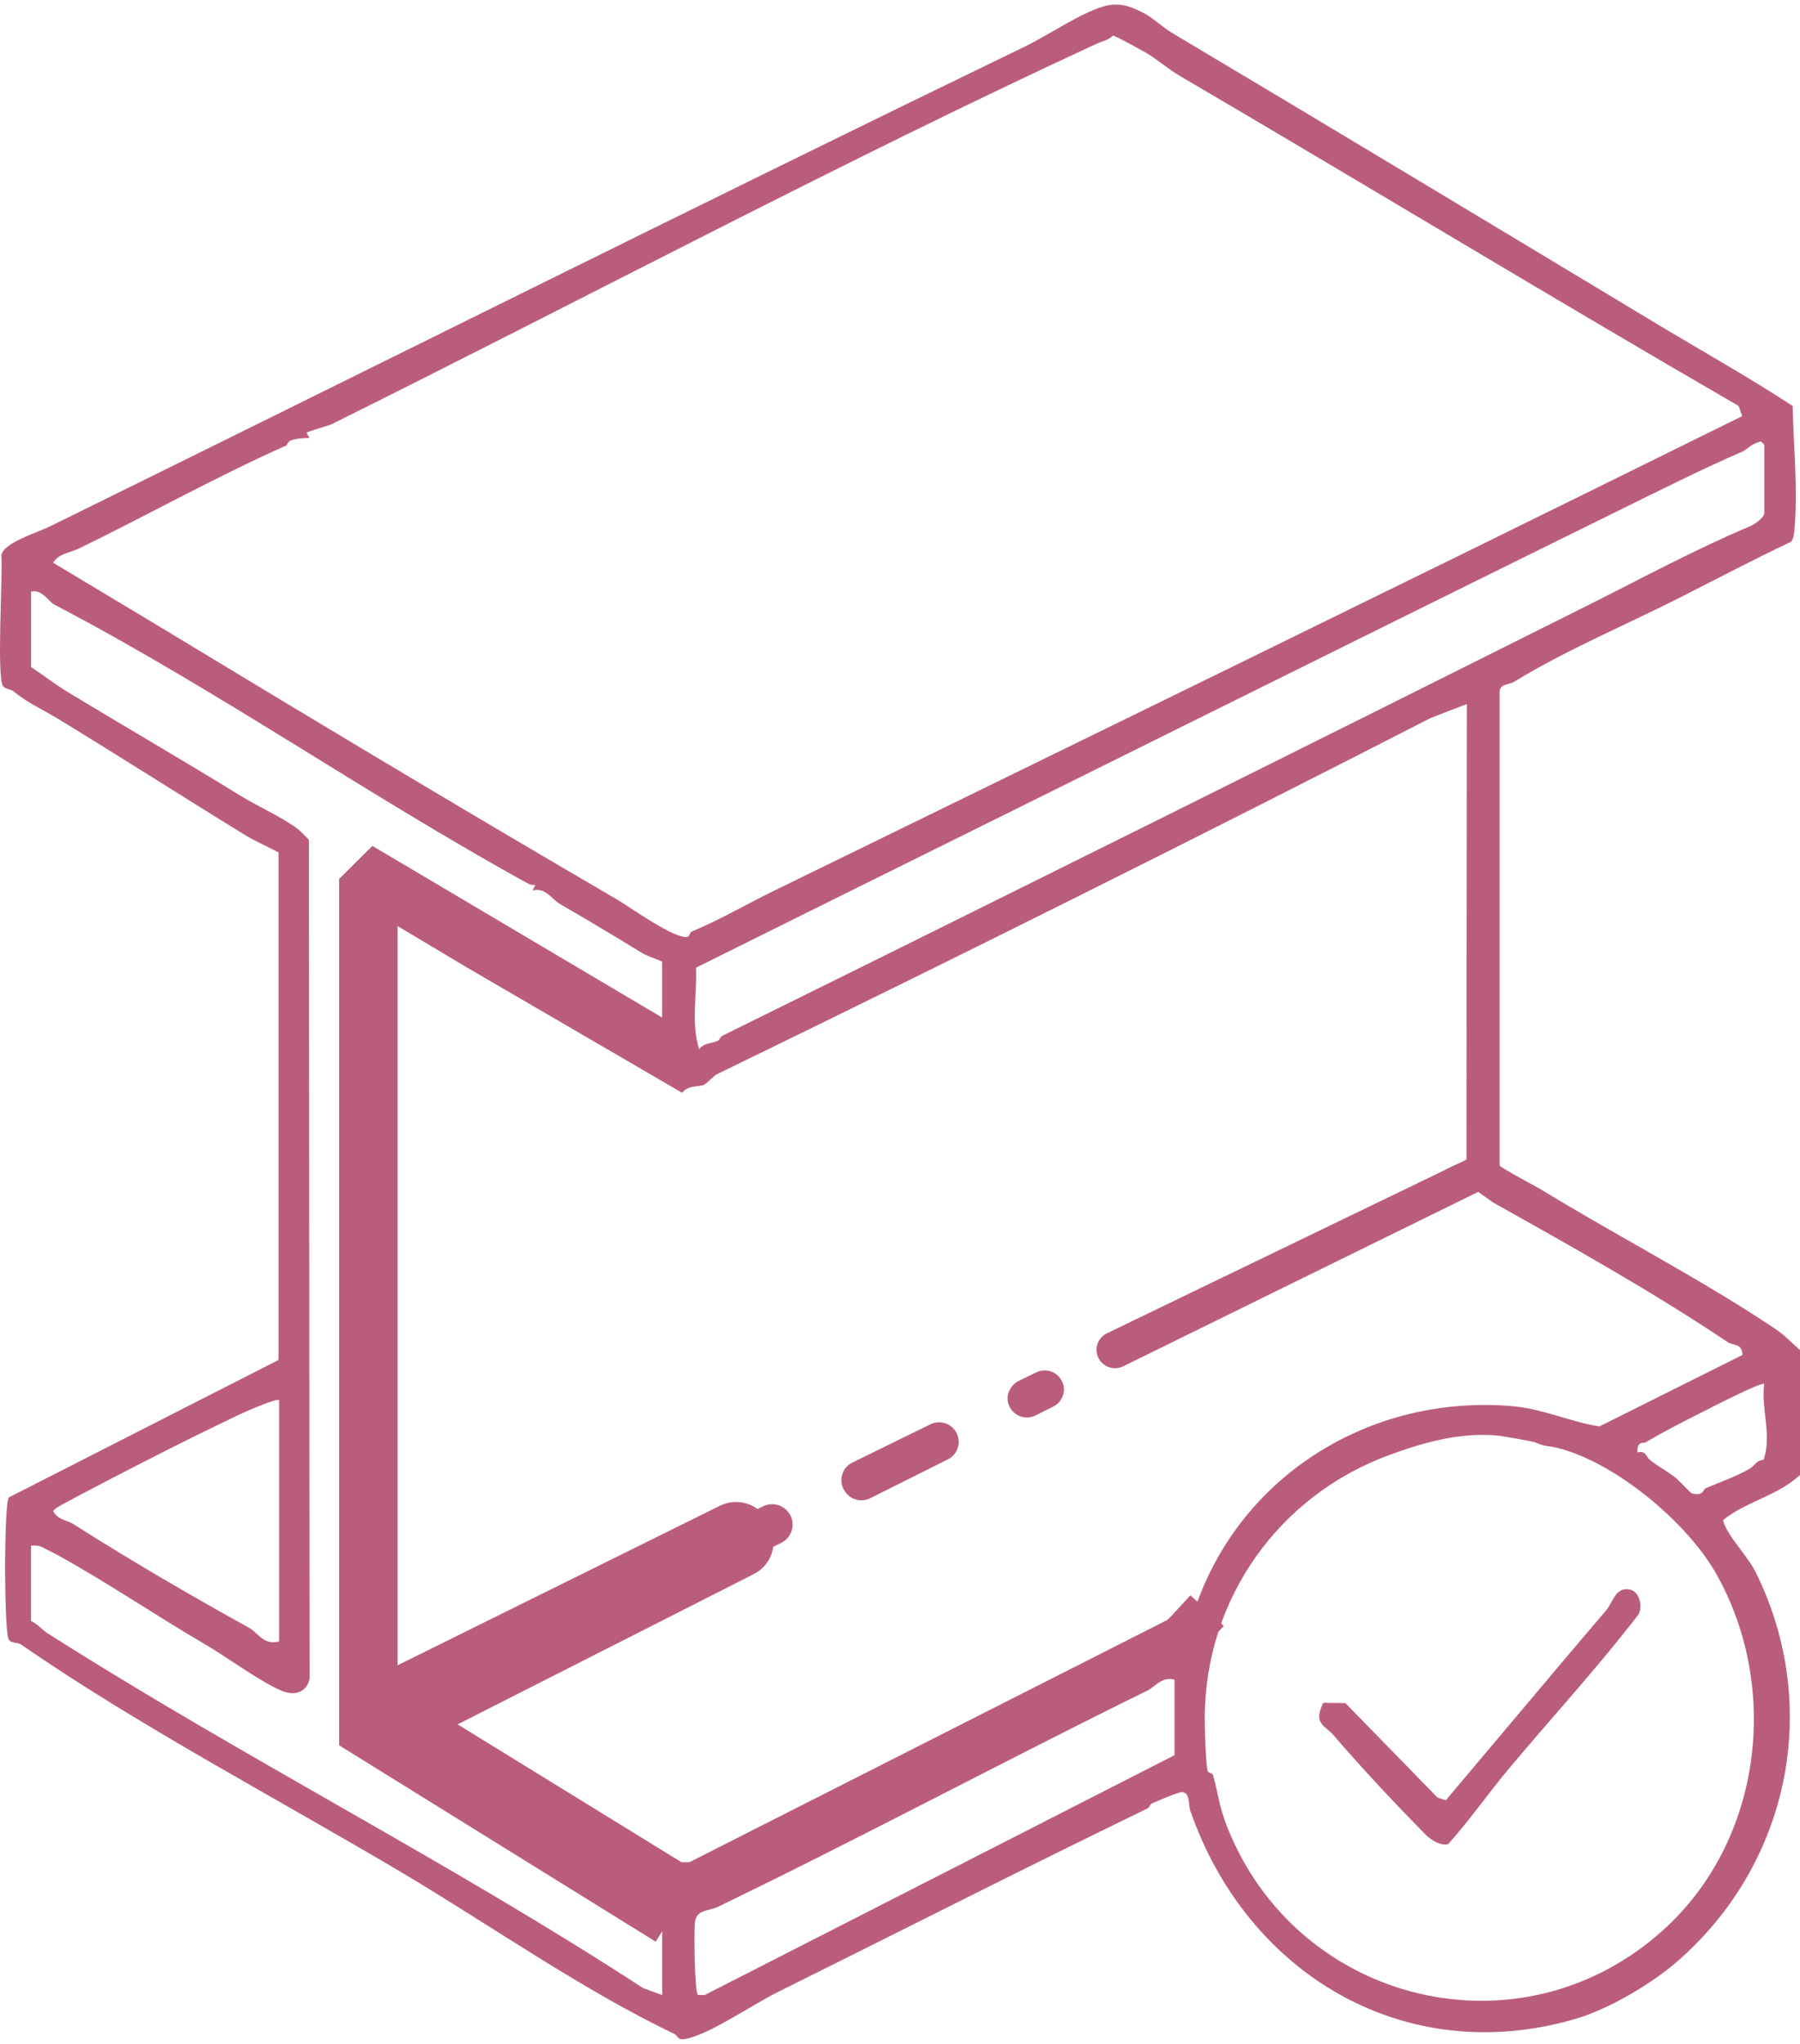 <svg width="111" height="126" viewBox="0 0 111 126" fill="none" xmlns="http://www.w3.org/2000/svg">
<g clip-path="url(#clip0_9292_478)">
<path d="M111 83.23C110.51 82.797 110.051 82.31 109.506 81.943C105.072 78.958 99.652 76.155 95.048 73.339C94.703 73.128 92.513 71.985 92.477 71.841V42.804C92.41 42.112 93.016 42.245 93.36 42.034C96.53 40.096 100.305 38.502 103.505 36.884C105.822 35.71 108.115 34.501 110.456 33.394C110.643 33.129 110.643 32.816 110.668 32.51C110.873 30.169 110.595 27.395 110.547 25.025C107.607 23.111 104.745 21.523 101.757 19.718C92.096 13.9 82.042 7.847 72.218 1.993C71.818 1.752 71.002 1.06 70.669 0.88C69.792 0.41 69.042 0.098 68.019 0.404C66.586 0.832 64.644 2.167 63.283 2.829C43.308 12.504 22.988 22.654 3.061 32.461C2.329 32.822 0.23 33.448 0.085 34.218C0.182 35.373 -0.23 41.829 0.2 42.317C0.363 42.497 0.672 42.485 0.829 42.617C1.791 43.394 2.571 43.7 3.569 44.308C7.489 46.697 11.294 49.134 15.136 51.492C15.741 51.859 16.539 52.208 17.174 52.551V83.838L0.551 92.309C0.339 92.508 0.315 95.907 0.315 96.539C0.315 97.243 0.333 100.763 0.545 101.076C0.696 101.322 1.101 101.244 1.277 101.365C8.524 106.382 17.174 110.919 24.839 115.474C30.193 118.656 35.976 122.712 41.547 125.365C41.916 125.54 41.681 125.907 42.691 125.588C44.197 125.112 46.496 123.53 48.02 122.778C55.546 119.042 63.132 115.185 70.778 111.479C70.887 111.424 70.893 111.244 71.05 111.172C71.359 111.033 72.665 110.474 72.877 110.48C73.403 110.492 73.27 111.238 73.403 111.629C76.882 121.653 86.579 127.531 97.123 124.469C99.174 123.873 101.769 122.351 103.396 120.949C110.359 114.926 112.355 105.185 108.272 96.93C107.873 96.124 106.983 95.155 106.542 94.385C106.445 94.217 106.245 93.856 106.276 93.693C107.667 92.568 109.645 92.201 111 90.926V83.23ZM108.466 27.269C108.544 27.095 108.798 27.413 108.798 27.431V31.655C108.744 31.956 108.175 32.335 107.903 32.449C104.533 33.869 101.315 35.614 97.891 37.329C80.463 46.047 62.236 55.126 44.536 63.856C44.403 63.923 44.385 64.109 44.264 64.163C43.907 64.332 43.398 64.278 43.12 64.681C42.6 63.147 42.993 61.281 42.921 59.657L49.859 56.209C66.247 48.105 83.312 39.603 99.936 31.415C102.452 30.175 104.927 28.936 107.473 27.828C107.643 27.756 108.097 27.311 108.472 27.257L108.466 27.269ZM4.743 33.875C8.881 31.872 13.406 29.345 17.658 27.462C17.719 27.431 17.731 27.227 17.949 27.149C18.306 27.022 18.705 27.004 19.08 27.004L18.905 26.673C18.989 26.595 20.272 26.24 20.465 26.144C36.042 18.412 51.989 9.917 67.638 2.691C67.971 2.534 68.334 2.486 68.636 2.197C68.751 2.179 70.397 3.1 70.663 3.25C71.328 3.635 72.091 4.291 72.75 4.676C84.353 11.475 95.665 18.34 107.213 25.025L107.437 25.651L105.768 26.475C86.645 35.921 67.118 45.445 47.76 54.898C46.024 55.746 44.421 56.691 42.654 57.431C42.533 57.479 42.527 57.731 42.406 57.755C41.614 57.924 38.849 55.914 37.99 55.415C28.293 49.765 18.747 44.025 9.08 38.171L3.273 34.688C3.642 34.122 4.253 34.098 4.737 33.863L4.743 33.875ZM4.525 92.376C7.864 90.613 11.47 88.772 14.803 87.183C15.142 87.021 17.072 86.178 17.211 86.317V101.19C16.291 101.461 15.886 100.643 15.378 100.36C11.651 98.296 8.082 96.22 4.501 93.94C4.156 93.717 3.557 93.699 3.285 93.164C3.285 93.001 4.32 92.49 4.531 92.382L4.525 92.376ZM40.828 122.989L39.648 122.555C27.87 114.872 14.882 108.296 2.904 100.667C2.632 100.492 2.275 100.083 1.912 99.927V95.282C2.099 95.27 2.281 95.27 2.468 95.324C2.541 95.342 3.4 95.781 3.563 95.871C6.649 97.574 9.625 99.608 12.662 101.377C13.92 102.111 16.061 103.681 17.344 104.222C18.179 104.577 18.911 104.325 19.092 103.494L19.05 51.799C19.02 51.709 18.457 51.167 18.33 51.077C17.295 50.319 15.934 49.735 14.833 49.055C11.361 46.919 7.683 44.783 4.259 42.714C3.467 42.239 2.692 41.637 1.918 41.119V36.474C2.553 36.282 3.043 37.112 3.333 37.263C13.382 42.521 22.649 49.013 32.528 54.452C32.679 54.537 32.842 54.567 33.012 54.561L32.842 54.892C33.659 54.693 34.058 55.463 34.512 55.722C36.26 56.721 37.936 57.737 39.612 58.76C39.896 58.935 40.489 59.115 40.828 59.284V64.356L23.544 54.055C22.939 53.869 22.849 54.561 22.359 54.771L22.31 106.822L23.805 108.103L26.339 109.427C26.509 109.505 26.545 109.704 26.696 109.794C31.106 112.459 35.806 115.185 40.132 117.682C40.38 117.826 40.622 117.977 40.834 118.175V122.989H40.828ZM72.436 108.199L43.453 122.989H43.042C42.83 122.85 42.788 119.054 42.854 118.5C42.957 117.694 43.689 117.832 44.251 117.561C52.95 113.362 61.958 108.542 70.766 104.216C71.201 104.006 71.661 103.32 72.429 103.555V108.199H72.436ZM73.276 100.558L72.817 101.016L67.644 103.404C59.938 107.688 51.704 111.4 43.683 115.401C42.975 115.756 42.806 116.46 41.632 116.202C41.118 116.087 40.634 115.546 40.271 115.341C35.31 112.538 30.622 109.493 25.595 106.719L25.371 106.184L26.732 105.498C26.357 104.981 26.128 104.343 26.097 103.693C26.091 103.693 26.085 103.693 26.079 103.699C25.644 103.892 24.996 104.156 24.518 104.228V57.088L28.735 59.609L42.068 67.37C42.431 66.883 43.108 67.015 43.423 66.871C43.568 66.805 44.058 66.293 44.203 66.227C58.964 59.055 73.506 51.805 88.218 44.266L90.457 43.4L90.432 71.594C90.082 71.684 89.737 71.811 89.41 71.979C89.307 72.033 89.204 72.081 89.108 72.135C90.003 72.274 89.216 72.593 89.706 73.291C89.731 73.291 90.904 73.315 90.928 73.321C90.977 73.333 92.023 74.109 92.108 74.151C96.869 76.81 101.981 79.68 106.566 82.755C106.881 82.966 107.449 82.797 107.449 83.531L98.629 87.935C96.881 87.671 95.133 86.84 93.239 86.684C83.966 85.908 75.557 91.593 73.282 100.558H73.276ZM102.519 119.024C93.717 126.911 80.058 123.524 75.714 112.718C75.158 111.328 75.158 110.702 74.801 109.427C74.758 109.289 74.504 109.313 74.474 109.186C74.347 108.675 74.287 106.485 74.293 105.829C74.347 98.483 78.92 92.153 85.72 89.68C87.71 88.952 90.033 88.266 92.41 88.507C92.701 88.537 94.546 88.862 94.649 88.91C95.338 89.217 95.472 89.103 96.204 89.301C99.742 90.258 104.068 93.892 105.84 97.032C109.79 104.036 108.689 113.494 102.519 119.024ZM108.75 89.999C108.308 90.017 108.236 90.342 107.879 90.552C107.135 90.992 106.003 91.395 105.193 91.744C104.999 91.828 105.078 92.243 104.328 92.063C104.255 92.045 103.475 91.196 103.275 91.052C102.797 90.697 102.235 90.384 101.763 90.017C101.497 89.806 101.497 89.397 100.976 89.536C100.952 88.784 101.327 89.006 101.479 88.916C102.501 88.314 103.632 87.725 104.691 87.195C105.126 86.979 108.641 85.15 108.792 85.318C108.587 86.888 109.294 88.495 108.744 90.011L108.75 89.999Z" fill="#BA5D7D"/>
<path d="M100.057 100.78C97.764 103.638 95.374 106.256 93.003 109.089C91.745 110.594 90.614 112.23 89.301 113.686C88.853 113.807 88.248 113.44 87.946 113.133C86.064 111.225 83.99 109.017 82.241 106.978C81.709 106.358 80.959 106.286 81.6 104.974L82.967 104.992L88.648 110.816L89.156 110.985L94.63 104.487C96.07 102.778 97.57 100.997 99.052 99.264C99.476 98.765 99.615 97.796 100.523 97.995C101.097 98.121 101.297 98.981 101.061 99.487C101.006 99.601 100.226 100.558 100.057 100.774V100.78Z" fill="#BA5D7D"/>
<path d="M41.172 118.513L22.31 106.817V54.766L23.181 53.9L40.828 64.351" stroke="#BA5D7D" stroke-width="2.795" stroke-miterlimit="10"/>
<path d="M74.437 99.29L73.276 100.553L72.816 101.011L42.847 116.197H41.626L25.365 106.185L45.86 95.788C46.229 95.602 46.398 95.175 46.265 94.79L46.181 94.549C46.017 94.079 45.479 93.857 45.025 94.073L24.506 104.224" stroke="#BA5D7D" stroke-width="2.795" stroke-miterlimit="10"/>
<path d="M53.669 92.359L58.454 89.965C59.107 89.64 59.325 88.815 58.914 88.214C58.575 87.714 57.916 87.54 57.371 87.805L52.562 90.163C51.903 90.488 51.679 91.312 52.09 91.92L52.114 91.956C52.453 92.462 53.124 92.636 53.669 92.359Z" fill="#BA5D7D"/>
<path d="M47.057 92.859L24.505 103.917L24.323 107.064L48.182 95.109C48.859 94.766 49.089 93.911 48.66 93.286C48.309 92.762 47.619 92.582 47.051 92.859H47.057Z" fill="#BA5D7D"/>
<path d="M69.265 84.229L91.544 73.285L90.619 71.395L68.26 82.195C67.656 82.49 67.432 83.236 67.789 83.808C68.097 84.307 68.738 84.488 69.265 84.229Z" fill="#BA5D7D"/>
<path d="M63.905 84.598L62.84 85.121C62.302 85.386 62 86 62.193 86.566C62.435 87.281 63.228 87.576 63.863 87.257L64.958 86.71C65.575 86.397 65.799 85.627 65.43 85.043C65.109 84.526 64.444 84.339 63.899 84.604L63.905 84.598Z" fill="#BA5D7D"/>
</g>
<defs>
<clipPath id="clip0_9292_478">
<rect width="111" height="125.43" fill="white" transform="translate(0 0.285)"/>
</clipPath>
</defs>
</svg>
